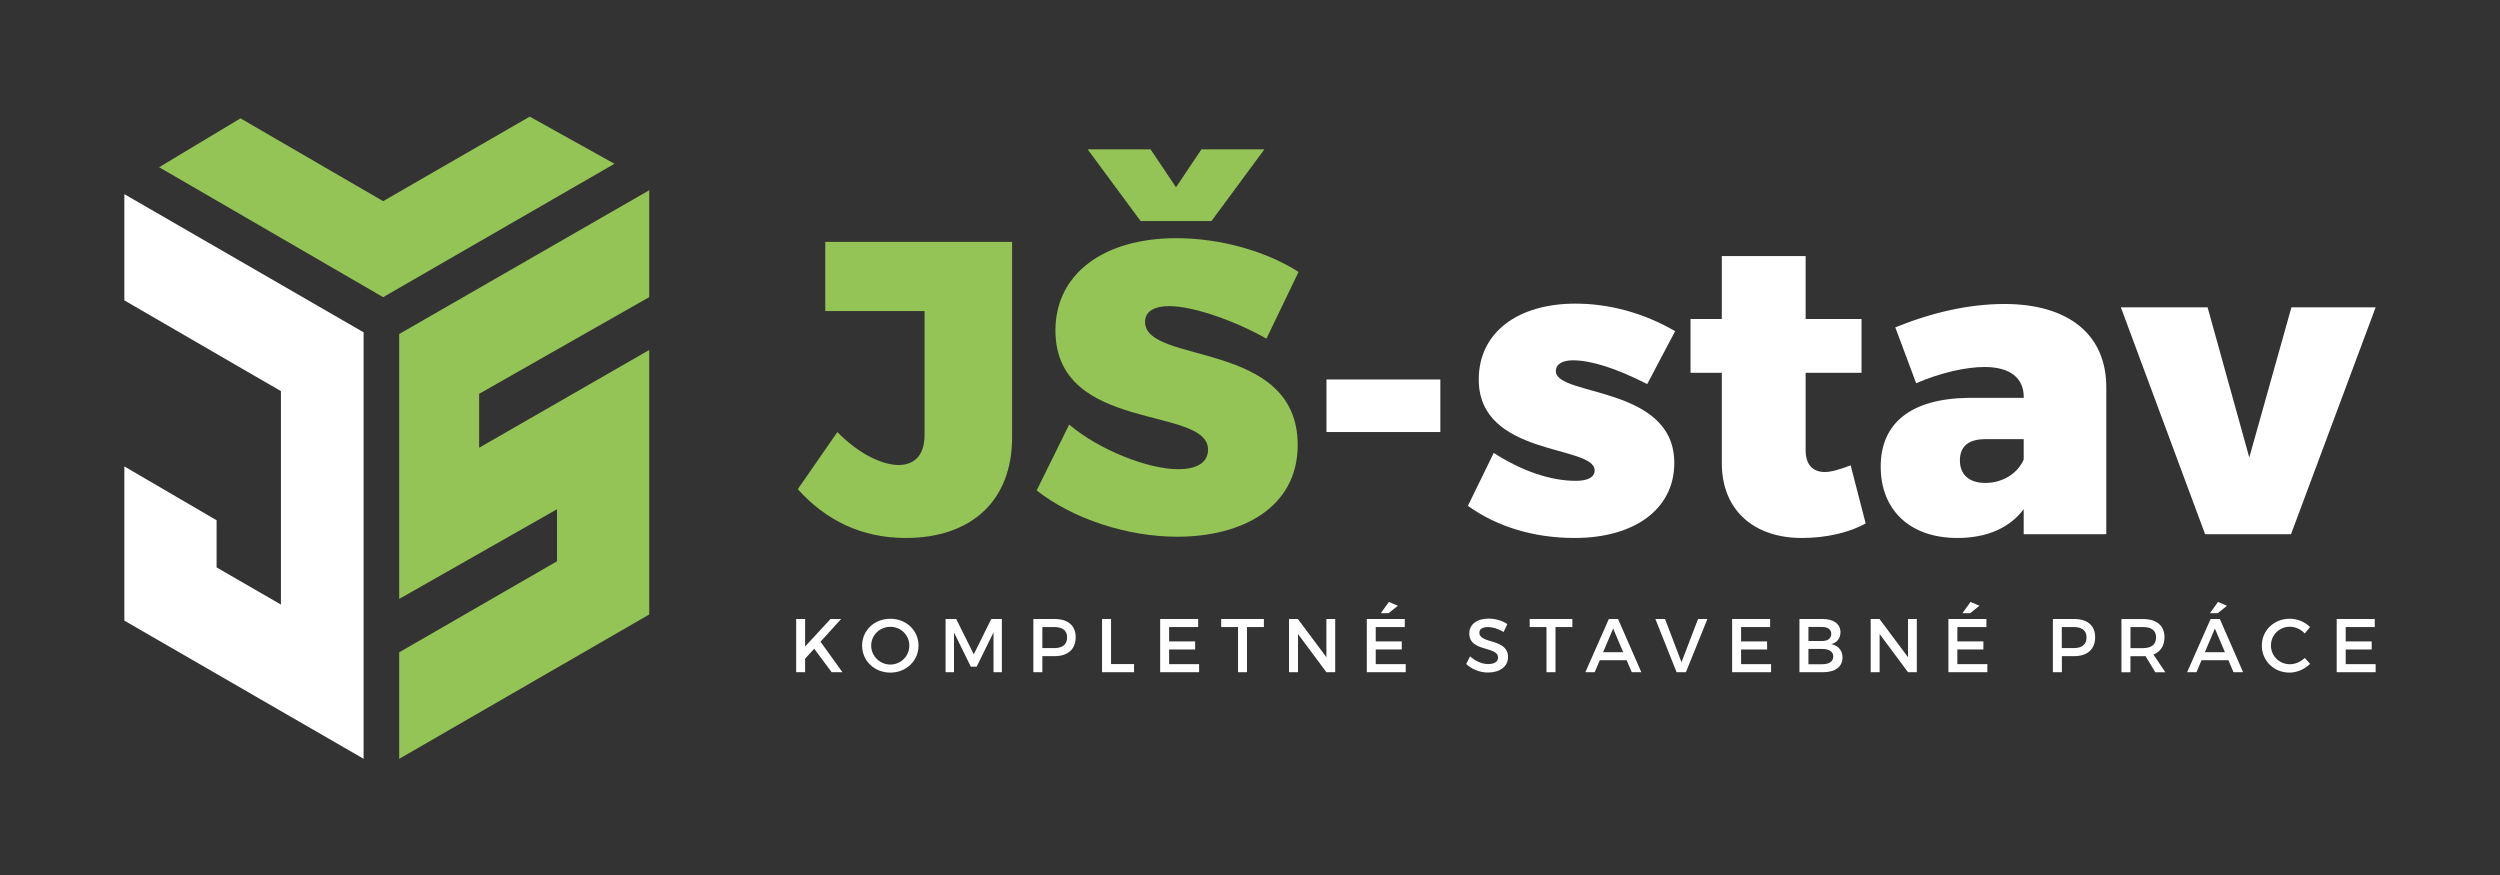 <?xml version="1.0" encoding="utf-8"?>
<!-- Generator: Adobe Illustrator 26.0.0, SVG Export Plug-In . SVG Version: 6.00 Build 0)  -->
<svg version="1.1" id="Vrstva_1" xmlns="http://www.w3.org/2000/svg" xmlns:xlink="http://www.w3.org/1999/xlink" x="0px" y="0px"
	 viewBox="0 0 561.88 196.76" style="enable-background:new 0 0 561.88 196.76;" xml:space="preserve">
<rect x="0" y="0" width="561.88" height="196.76" fill="#333333" stroke="none"/>
<style type="text/css">
	.st0{clip-path:url(#SVGID_00000104698012031705801870000013008508778321260194_);fill:#94C356;}
	.st1{clip-path:url(#SVGID_00000104698012031705801870000013008508778321260194_);fill:#ffffff;}
</style>
<g>
	<defs>
		<rect id="SVGID_1_" width="561.88" height="196.76"/>
	</defs>
	<clipPath id="SVGID_00000090293678370670339200000009993776009597180349_">
		<use xlink:href="#SVGID_1_"  style="overflow:visible;"/>
	</clipPath>
	<path style="clip-path:url(#SVGID_00000090293678370670339200000009993776009597180349_);fill:#94C356;" d="M203.57,120.91
		c-10.03,0-18-4.03-24.27-10.96l8.9-12.84c4.97,5.06,10.22,7.4,13.78,7.4c3.56,0,5.81-2.25,5.81-6.66V69.92h-22.31V54.36h41.99
		v43.96C227.47,112.66,218.19,120.91,203.57,120.91"/>
	<path style="clip-path:url(#SVGID_00000090293678370670339200000009993776009597180349_);fill:#94C356;" d="M262.8,68.8
		c-3.28,0-5.44,1.12-5.44,3.56c0,9.65,34.3,3.94,34.3,27.65c0,13.97-12.37,20.62-27.08,20.62c-11.15,0-23.34-3.94-31.59-10.4
		l7.31-14.81c6.75,5.72,17.71,10.03,24.46,10.03c4.12,0,6.75-1.41,6.75-4.4c0-9.93-34.3-3.65-34.3-26.81
		c0-12.65,10.78-20.71,27.18-20.71c10.03,0,20.34,3,27.46,7.59l-7.22,15C277.89,72.26,268.33,68.8,262.8,68.8 M258.59,33.56
		l5.72,8.53l5.72-8.53h14.15l-11.9,16.12h-15.93l-11.9-16.12H258.59z"/>
	
		<rect x="298.13" y="85.29" style="clip-path:url(#SVGID_00000090293678370670339200000009993776009597180349_);fill:#ffffff;" width="25.59" height="11.81"/>
	<path style="clip-path:url(#SVGID_00000090293678370670339200000009993776009597180349_);fill:#ffffff;" d="M353.52,80.98
		c-2.34,0-3.84,0.84-3.84,2.44c0,5.72,26.62,3.19,26.62,20.62c0,10.5-9.09,16.87-22.4,16.87c-9,0-17.34-2.44-23.99-7.22l5.81-11.9
		c6.37,4.12,12.84,6.28,18.46,6.28c2.53,0,4.22-0.75,4.22-2.34c0-5.81-26.05-3-26.05-20.43c0-10.68,8.9-17.06,21.74-17.06
		c7.69,0,15.46,2.15,22.4,6.19l-6.28,11.9C363.27,82.76,357.55,80.98,353.52,80.98"/>
	<path style="clip-path:url(#SVGID_00000090293678370670339200000009993776009597180349_);fill:#ffffff;" d="M419.31,117.63
		c-3.56,2.06-9,3.28-14.15,3.28c-10.87,0.09-18.18-6.19-18.18-16.78V83.79h-7.03V71.7h7.03V57.55h18.84V71.7h12.56v12.09h-12.56
		v17.43c0,3.28,1.69,4.87,4.31,4.87c1.5,0,3.56-0.66,5.81-1.5L419.31,117.63z"/>
	<path style="clip-path:url(#SVGID_00000090293678370670339200000009993776009597180349_);fill:#ffffff;" d="M473.39,86.98v33.08
		h-18.56v-5.62c-3.09,4.12-8.15,6.47-14.9,6.47c-10.87,0-17.24-6.47-17.24-16.03c0-9.84,6.84-15.28,19.68-15.46h12.47v-0.19
		c0-4.22-3-6.75-8.81-6.75c-4.03,0-9.75,1.22-15.37,3.65l-4.69-12.56c8.34-3.37,16.59-5.25,24.56-5.25
		C464.86,68.33,473.39,75.17,473.39,86.98 M454.83,103.29v-4.59h-8.62c-3.75,0-5.72,1.59-5.72,4.78c0,3.19,2.06,5.06,5.72,5.06
		C450.05,108.54,453.42,106.47,454.83,103.29"/>
	<polygon style="clip-path:url(#SVGID_00000090293678370670339200000009993776009597180349_);fill:#ffffff;" points="496.16,69.08 
		505.53,102.82 515,69.08 533.93,69.08 514.91,120.06 495.6,120.06 476.67,69.08 	"/>
	<polygon style="clip-path:url(#SVGID_00000090293678370670339200000009993776009597180349_);fill:#ffffff;" points="186.92,151.08 
		182.99,145.8 180.95,148.04 180.95,151.08 178.94,151.08 178.94,139.12 180.95,139.12 180.95,145.3 186.66,139.12 189.04,139.12 
		184.41,144.23 189.34,151.08 	"/>
	<path style="clip-path:url(#SVGID_00000090293678370670339200000009993776009597180349_);fill:#ffffff;" d="M206.44,145.1
		c0,3.42-2.77,6.07-6.34,6.07c-3.57,0-6.34-2.65-6.34-6.07c0-3.44,2.77-6.03,6.34-6.03C203.67,139.06,206.44,141.68,206.44,145.1
		 M195.8,145.1c0,2.38,1.97,4.26,4.31,4.26c2.34,0,4.26-1.88,4.26-4.26c0-2.38-1.91-4.22-4.26-4.22
		C197.75,140.88,195.8,142.72,195.8,145.1"/>
	<polygon style="clip-path:url(#SVGID_00000090293678370670339200000009993776009597180349_);fill:#ffffff;" points="214.91,139.12 
		218.86,147.06 222.79,139.12 225.17,139.12 225.17,151.08 223.3,151.08 223.29,142.14 219.51,149.83 218.19,149.83 214.41,142.14 
		214.41,151.08 212.52,151.08 212.52,139.12 	"/>
	<path style="clip-path:url(#SVGID_00000090293678370670339200000009993776009597180349_);fill:#ffffff;" d="M241.76,143.2
		c0,2.7-1.73,4.27-4.74,4.27h-2.75v3.61h-2.02v-11.96h4.77C240.03,139.12,241.76,140.6,241.76,143.2 M239.83,143.25
		c0-1.57-1.04-2.32-2.89-2.32h-2.67v4.73h2.67C238.79,145.66,239.83,144.88,239.83,143.25"/>
	<polygon style="clip-path:url(#SVGID_00000090293678370670339200000009993776009597180349_);fill:#ffffff;" points="249.71,139.12 
		249.71,149.25 254.88,149.25 254.88,151.08 247.69,151.08 247.69,139.12 	"/>
	<polygon style="clip-path:url(#SVGID_00000090293678370670339200000009993776009597180349_);fill:#ffffff;" points="269.29,139.12 
		269.29,140.93 262.76,140.93 262.76,144.16 268.61,144.16 268.61,145.97 262.76,145.97 262.76,149.27 269.5,149.27 269.5,151.08 
		260.75,151.08 260.75,139.12 	"/>
	<polygon style="clip-path:url(#SVGID_00000090293678370670339200000009993776009597180349_);fill:#ffffff;" points="284.06,139.12 
		284.06,140.93 280.26,140.93 280.26,151.08 278.25,151.08 278.25,140.93 274.47,140.93 274.47,139.12 	"/>
	<polygon style="clip-path:url(#SVGID_00000090293678370670339200000009993776009597180349_);fill:#ffffff;" points="291.7,139.12 
		298.11,147.71 298.11,139.12 300.09,139.12 300.09,151.08 298.11,151.08 291.73,142.5 291.73,151.08 289.71,151.08 289.71,139.12 	
		"/>
	<path style="clip-path:url(#SVGID_00000090293678370670339200000009993776009597180349_);fill:#ffffff;" d="M315.73,139.12v1.81
		h-6.53v3.23h5.85v1.81h-5.85v3.3h6.74v1.81h-8.75v-11.96H315.73z M314.17,136.14l-2.09,1.68h-1.74l1.81-2.53L314.17,136.14z"/>
	<path style="clip-path:url(#SVGID_00000090293678370670339200000009993776009597180349_);fill:#ffffff;" d="M334.44,140.93
		c-1.18,0-1.95,0.44-1.95,1.25c0,2.62,6.46,1.21,6.44,5.52c0,2.14-1.88,3.45-4.51,3.45c-1.88,0-3.66-0.77-4.89-1.9l0.87-1.74
		c1.23,1.13,2.77,1.74,4.05,1.74c1.4,0,2.24-0.53,2.24-1.45c0-2.67-6.46-1.18-6.46-5.44c0-2.05,1.76-3.33,4.36-3.33
		c1.55,0,3.08,0.49,4.19,1.23l-0.84,1.78C336.64,141.25,335.34,140.93,334.44,140.93"/>
	<polygon style="clip-path:url(#SVGID_00000090293678370670339200000009993776009597180349_);fill:#ffffff;" points="353.39,139.12 
		353.39,140.93 349.6,140.93 349.6,151.08 347.58,151.08 347.58,140.93 343.8,140.93 343.8,139.12 	"/>
	<path style="clip-path:url(#SVGID_00000090293678370670339200000009993776009597180349_);fill:#ffffff;" d="M365.59,148.38h-6.03
		l-1.15,2.7h-2.1l5.28-11.96h2.07l5.23,11.96h-2.15L365.59,148.38z M364.82,146.59l-2.26-5.32l-2.26,5.32H364.82z"/>
	<polygon style="clip-path:url(#SVGID_00000090293678370670339200000009993776009597180349_);fill:#ffffff;" points="374.22,139.12 
		377.92,148.84 381.64,139.12 383.74,139.12 378.91,151.08 376.82,151.08 372.05,139.12 	"/>
	<polygon style="clip-path:url(#SVGID_00000090293678370670339200000009993776009597180349_);fill:#ffffff;" points="397.84,139.12 
		397.84,140.93 391.31,140.93 391.31,144.16 397.16,144.16 397.16,145.97 391.31,145.97 391.31,149.27 398.05,149.27 398.05,151.08 
		389.3,151.08 389.3,139.12 	"/>
	<path style="clip-path:url(#SVGID_00000090293678370670339200000009993776009597180349_);fill:#ffffff;" d="M413.65,142.11
		c0,1.35-0.8,2.36-2.1,2.67c1.61,0.27,2.56,1.42,2.56,3.02c0,2.05-1.66,3.28-4.36,3.28h-5.32v-11.96h5.2
		C412.11,139.12,413.65,140.24,413.65,142.11 M411.58,142.47c0-1.01-0.77-1.56-2.05-1.56h-3.08v3.16h3.08
		C410.81,144.07,411.58,143.47,411.58,142.47 M412.04,147.54c0-1.06-0.94-1.69-2.51-1.69h-3.08v3.44h3.08
		C411.1,149.29,412.04,148.67,412.04,147.54"/>
	<polygon style="clip-path:url(#SVGID_00000090293678370670339200000009993776009597180349_);fill:#ffffff;" points="422.42,139.12 
		428.83,147.71 428.83,139.12 430.81,139.12 430.81,151.08 428.83,151.08 422.45,142.5 422.45,151.08 420.44,151.08 420.44,139.12 	
		"/>
	<path style="clip-path:url(#SVGID_00000090293678370670339200000009993776009597180349_);fill:#ffffff;" d="M446.45,139.12v1.81
		h-6.53v3.23h5.85v1.81h-5.85v3.3h6.74v1.81h-8.75v-11.96H446.45z M444.89,136.14l-2.09,1.68h-1.74l1.81-2.53L444.89,136.14z"/>
	<path style="clip-path:url(#SVGID_00000090293678370670339200000009993776009597180349_);fill:#ffffff;" d="M470.89,143.2
		c0,2.7-1.73,4.27-4.73,4.27h-2.75v3.61h-2.02v-11.96h4.77C469.16,139.12,470.89,140.6,470.89,143.2 M468.95,143.25
		c0-1.57-1.04-2.32-2.89-2.32h-2.67v4.73h2.67C467.91,145.66,468.95,144.88,468.95,143.25"/>
	<path style="clip-path:url(#SVGID_00000090293678370670339200000009993776009597180349_);fill:#ffffff;" d="M484.4,151.08
		l-2.19-3.62c-0.17,0.02-0.36,0.02-0.55,0.02h-2.84v3.61h-2.02v-11.96h4.85c3.06,0,4.82,1.49,4.82,4.09c0,1.91-0.89,3.26-2.48,3.88
		l2.68,4H484.4z M481.67,145.66c1.85,0,2.91-0.79,2.91-2.41c0-1.57-1.06-2.32-2.91-2.32h-2.84v4.74H481.67z"/>
	<path style="clip-path:url(#SVGID_00000090293678370670339200000009993776009597180349_);fill:#ffffff;" d="M500.83,148.38h-6.03
		l-1.14,2.7h-2.1l5.28-11.96h2.07l5.23,11.96h-2.15L500.83,148.38z M500.06,146.59l-2.26-5.32l-2.26,5.32H500.06z M498.43,137.82
		h-1.74l1.81-2.53l2.02,0.86L498.43,137.82z"/>
	<path style="clip-path:url(#SVGID_00000090293678370670339200000009993776009597180349_);fill:#ffffff;" d="M514.67,140.86
		c-2.39,0-4.27,1.85-4.27,4.21c0,2.36,1.88,4.22,4.27,4.22c1.2,0,2.43-0.55,3.33-1.42l1.2,1.33c-1.21,1.2-2.94,1.97-4.63,1.97
		c-3.5,0-6.22-2.65-6.22-6.09c0-3.4,2.75-6.02,6.29-6.02c1.69,0,3.38,0.7,4.55,1.85l-1.18,1.47
		C517.13,141.44,515.88,140.86,514.67,140.86"/>
	<polygon style="clip-path:url(#SVGID_00000090293678370670339200000009993776009597180349_);fill:#ffffff;" points="533.73,139.12 
		533.73,140.93 527.2,140.93 527.2,144.16 533.04,144.16 533.04,145.97 527.2,145.97 527.2,149.27 533.93,149.27 533.93,151.08 
		525.18,151.08 525.18,139.12 	"/>
	<polygon style="clip-path:url(#SVGID_00000090293678370670339200000009993776009597180349_);fill:#94C356;" points="107.69,88.51 
		145.91,66.78 145.91,42.76 89.72,75.07 89.72,75.2 89.72,134.61 125.18,114.46 125.18,126.15 89.72,146.61 89.72,170.55 
		145.91,138.11 145.91,78.66 107.69,100.63 107.69,88.75 	"/>
	<polygon style="clip-path:url(#SVGID_00000090293678370670339200000009993776009597180349_);fill:#94C356;" points="86.11,45.21 
		54.05,26.6 35.76,37.58 86.11,66.79 138.1,36.81 119.06,26.21 	"/>
	<polygon style="clip-path:url(#SVGID_00000090293678370670339200000009993776009597180349_);fill:#ffffff;" points="27.95,43.64 
		27.95,67.51 54.83,83.1 54.83,83.1 63.14,87.9 63.14,98.69 63.14,122.01 63.14,135.88 48.68,127.53 48.68,116.93 27.95,104.83 
		27.95,139.49 81.72,170.54 81.72,148.27 81.72,147.55 81.72,145.67 81.72,133.91 81.72,109.34 81.72,98.63 81.72,90 81.72,76.66 
		81.72,74.69 	"/>
</g>
</svg>
